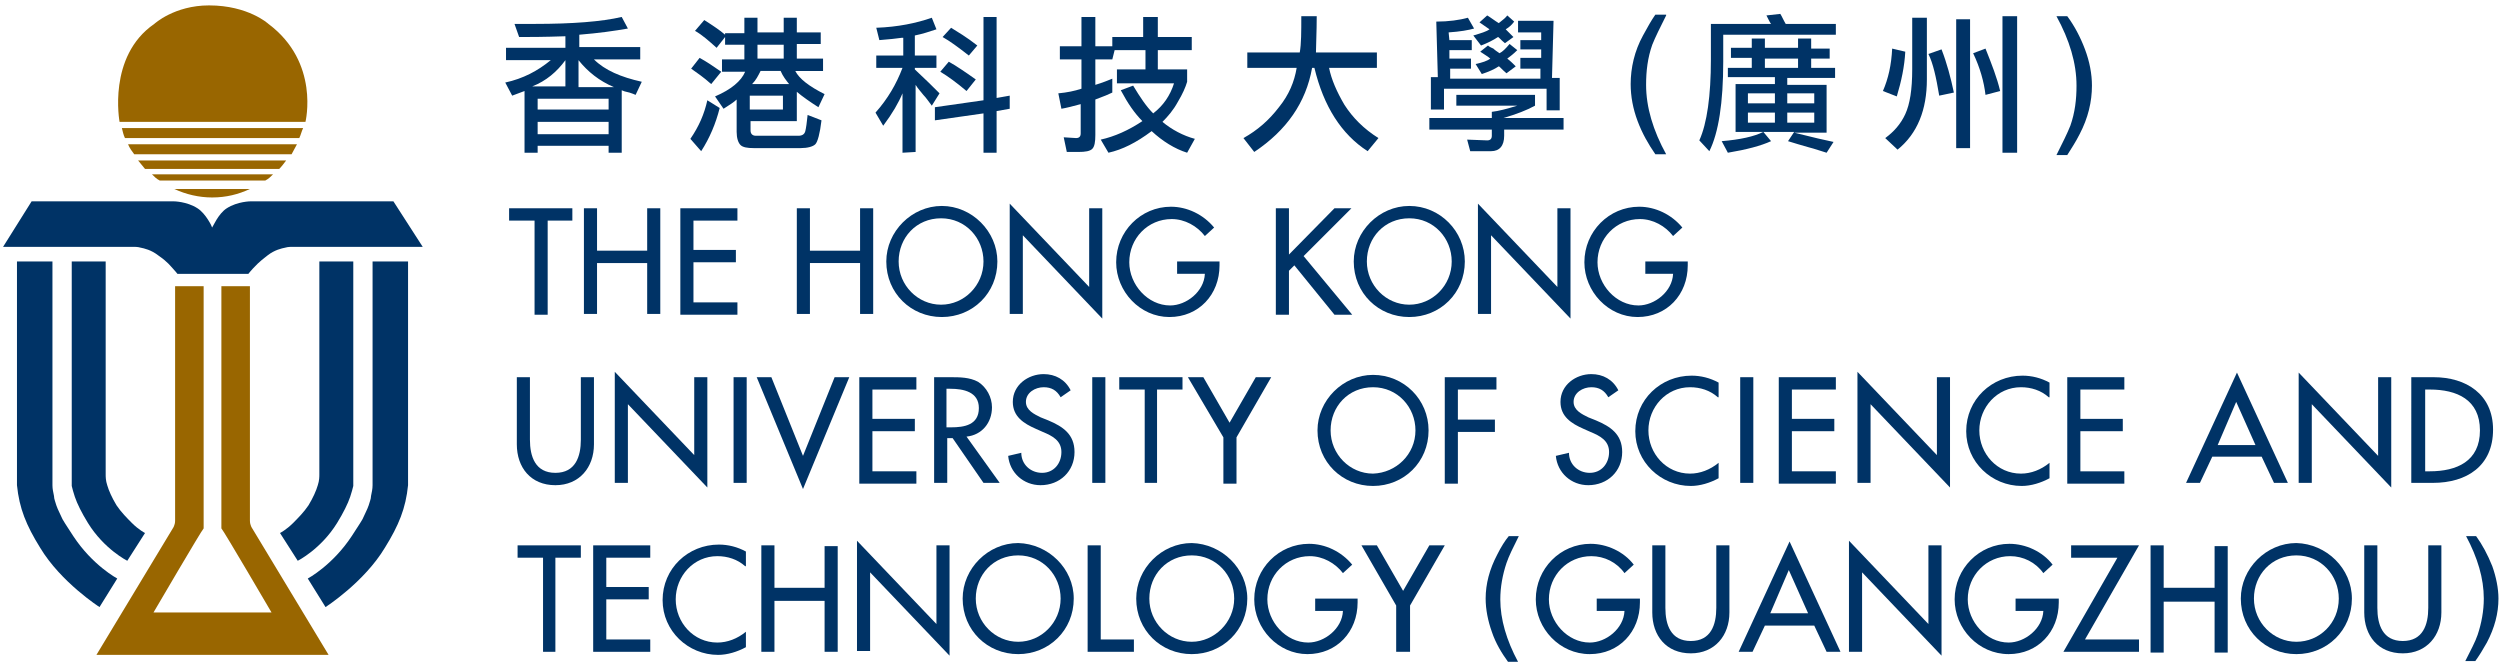 <?xml version="1.0" encoding="utf-8"?>
<!-- Generator: Adobe Illustrator 25.0.1, SVG Export Plug-In . SVG Version: 6.00 Build 0)  -->
<svg version="1.1" id="Layer_1" xmlns="http://www.w3.org/2000/svg" xmlns:xlink="http://www.w3.org/1999/xlink" x="0px" y="0px"
	 viewBox="0 0 324.1 86.1" style="enable-background:new 0 0 324.1 86.1;" xml:space="preserve">
<style type="text/css">
	.st0{fill:#996600;}
	.st1{fill:#003366;}
</style>
<g>
	<g>
		<g>
			<g>
				<path class="st0" d="M42.6,84.9l-9.9-16.4c0,0-0.3-0.4-0.3-1l0-0.4v-0.8V37.1h-3.7v30.5v0.9c0.3,0.3,6.5,10.9,6.5,10.9H19.9
					c0,0,6.2-10.6,6.5-10.9v-0.9V37.1h-3.7v29.2v0.8l0,0.4c0,0.6-0.3,1-0.3,1l-9.9,16.4H42.6z"/>
			</g>
			<g>
				<path class="st0" d="M39.6,15.8c0,0,1.9-7.7-4.8-12.7c0,0-2.6-2.4-7.7-2.4c-4.5,0-7.1,2.4-7.1,2.4c-6.1,4.2-4.5,12.7-4.5,12.7
					H39.6z"/>
				<path class="st0" d="M16.2,17.9h22.6c0.2-0.4,0.3-0.9,0.5-1.3H15.8C15.9,17,16,17.5,16.2,17.9z"/>
				<path class="st0" d="M38.5,18.7H16.6c0.2,0.5,0.5,0.9,0.8,1.3h20.4C38,19.6,38.3,19.1,38.5,18.7z"/>
				<path class="st0" d="M18.8,21.9h17.4c0.3-0.3,0.6-0.7,0.9-1.1H17.9C18.2,21.2,18.5,21.5,18.8,21.9z"/>
				<path class="st0" d="M20.7,23.4h13.7c0.4-0.2,0.7-0.5,1-0.8H19.7C20,22.9,20.3,23.2,20.7,23.4z"/>
				<path class="st0" d="M22.6,24.5c1.5,0.7,3.2,1.1,4.9,1.1c1.8,0,3.4-0.4,4.9-1.1H22.6z"/>
			</g>
			<path class="st1" d="M51,26.1H32.5c0,0-1.7,0-3.1,0.9c-1.1,0.7-1.8,2.4-1.9,2.5h0c0-0.1-0.8-1.8-1.9-2.5
				c-1.4-0.9-3.1-0.9-3.1-0.9H4.1l-3.7,5.9h17c0,0,0.5,0,0.8,0.1c0.5,0.1,1.4,0.3,2.3,1c1.3,0.9,1.6,1.4,1.9,1.7
				c0.2,0.2,0.6,0.7,0.6,0.7h4.2h0.5l0,0H29h3.2c0,0,0.4-0.5,0.6-0.7c0.3-0.3,0.7-0.8,1.9-1.7c0.9-0.7,1.8-0.9,2.3-1
				c0.3-0.1,0.8-0.1,0.8-0.1h17L51,26.1z"/>
			<g>
				<g>
					<path class="st1" d="M2.2,33.9v27.8c0,0,0,0.3,0,0.4c0,0.3,0,0.6,0,0.8c0.3,3,1.2,5.2,3,8.1c2.7,4.5,7.7,7.7,7.7,7.7l2.3-3.7
						c0,0-3.2-1.7-5.7-5.5c-0.5-0.8-1-1.5-1.4-2.2c-0.3-0.7-0.6-1.2-0.8-1.8c-0.1-0.4-0.3-0.8-0.3-1.2c-0.1-0.5-0.2-0.9-0.2-1.4
						c0-0.2,0-0.9,0-0.9v-0.1V33.9H2.2z"/>
					<path class="st1" d="M9.3,33.9V62c0,0,0,0.1,0,0.2c0,0.1,0,0.3,0,0.5c0,0.1,0,0.2,0,0.3c0.1,0.4,0.2,0.8,0.4,1.4
						c0.3,0.9,0.9,2.1,1.7,3.4c2.1,3.4,5.1,4.9,5.1,4.9l2.3-3.6c0,0-0.8-0.4-1.7-1.3c-0.6-0.6-1.4-1.4-2-2.3c-0.6-1-1-1.9-1.2-2.6
						c-0.2-0.6-0.2-1.1-0.2-1.4c0-0.3,0-0.4,0-0.4V33.9H9.3z"/>
				</g>
				<g>
					<path class="st1" d="M52.9,33.9v27.8c0,0,0,0.3,0,0.4c0,0.3,0,0.6,0,0.8c-0.3,3-1.2,5.2-3,8.1c-2.7,4.5-7.7,7.7-7.7,7.7
						L39.9,75c0,0,3.2-1.7,5.7-5.5c0.5-0.8,1-1.5,1.4-2.2c0.3-0.7,0.6-1.2,0.8-1.8c0.1-0.4,0.3-0.8,0.3-1.2c0.1-0.5,0.2-0.9,0.2-1.4
						c0-0.2,0-0.9,0-0.9v-0.1V33.9H52.9z"/>
					<path class="st1" d="M45.8,33.9V62c0,0,0,0.1,0,0.2c0,0.1,0,0.3,0,0.5c0,0.1,0,0.2,0,0.3c-0.1,0.4-0.2,0.8-0.4,1.4
						c-0.3,0.9-0.9,2.1-1.7,3.4c-2.1,3.4-5.1,4.9-5.1,4.9l-2.3-3.6c0,0,0.8-0.4,1.7-1.3c0.6-0.6,1.4-1.4,2-2.3c0.6-1,1-1.9,1.2-2.6
						c0.2-0.6,0.2-1.1,0.2-1.4c0-0.3,0-0.4,0-0.4V33.9H45.8z"/>
				</g>
			</g>
		</g>
	</g>
	<g>
		<g>
			<path class="st1" d="M80.6,11.7v8.1h-1.7v-0.9h-9.2v0.9h-1.7v-8c-0.3,0.1-0.8,0.3-1.6,0.6l-0.9-1.7c2.3-0.5,4.2-1.5,5.9-2.9h-5.8
				V6.2h7.7V4.7c-2.8,0.1-4.8,0.1-6,0.1l-0.6-1.7c0.7,0,1.6,0,2.6,0c5,0,8.7-0.3,11.3-0.9l0.8,1.5c-1.7,0.3-3.8,0.6-6.3,0.8v1.6h7.9
				v1.6h-6c1.4,1.4,3.5,2.3,6.2,2.9l-0.8,1.7c-0.2-0.1-0.5-0.2-0.8-0.3C81.1,11.9,80.8,11.8,80.6,11.7z M69,11.2h4.3V7.8
				C72.2,9.3,70.8,10.5,69,11.2z M78.9,12.8h-9.2v1.4h9.2V12.8z M69.7,17.4h9.2v-1.6h-9.2V17.4z M75,7.8v3.5h4.6
				C77.7,10.5,76.2,9.3,75,7.8z"/>
			<path class="st1" d="M93.3,14c-0.5,2-1.3,3.9-2.4,5.6L89.5,18c1.1-1.6,1.8-3.2,2.2-5L93.3,14z M92.2,10.9c-1-0.9-1.9-1.5-2.6-2
				l1.1-1.4c0.9,0.5,1.8,1.1,2.8,1.8L92.2,10.9z M94,4.3h2.5V2.3h1.7v1.9h3.4V2.3h1.7v1.9h3.1v1.5h-3.1v1.9h3.4v1.6h-3.6
				c0.5,1,1.8,2,3.8,3l-0.8,1.7c-1.1-0.7-2.1-1.4-2.8-2v3.8h-6v1.2c0,0.4,0.2,0.7,0.7,0.7h5.5c0.5,0,0.8-0.2,0.9-0.6
				c0.1-0.4,0.2-1.1,0.3-2.1l1.8,0.7c-0.2,1.7-0.5,2.8-0.8,3.1c-0.3,0.3-1,0.5-1.9,0.5h-6.1c-0.8,0-1.4-0.1-1.7-0.4
				c-0.3-0.3-0.5-0.9-0.5-1.7v-4.2c-0.3,0.3-0.9,0.7-1.7,1.2l-1.1-1.6c2.1-0.9,3.4-2,3.9-3.2h-3V7.7h2.9V5.8H94v-1l-1.1,1.4
				c-1-0.9-1.9-1.7-2.8-2.2l1.2-1.4c1.1,0.7,2,1.3,2.7,1.9V4.3z M97.2,12.4v1.8h4.3v-1.8H97.2z M98.6,9.2c-0.3,0.6-0.6,1.2-1.1,1.7
				h4.8c-0.4-0.5-0.8-1-1.1-1.7H98.6z M98.2,5.8v1.8h3.4V5.8H98.2z"/>
			<path class="st1" d="M116.9,4.9c-0.7,0.1-1.6,0.2-2.9,0.3l-0.4-1.6c2.8-0.1,5.2-0.6,7.2-1.3l0.6,1.5c-0.9,0.3-1.8,0.6-2.8,0.8
				v2.6h2.8v1.6h-2.8V9c1.4,1.3,2.4,2.3,3.2,3.1l-1,1.6c-0.4-0.5-0.7-1-1.1-1.4c-0.3-0.4-0.7-0.8-1-1.3v8.7l-1.7,0.1v-7.7
				c-0.5,1.2-1.3,2.6-2.5,4.2l-1-1.7c1.6-1.8,2.7-3.7,3.5-5.8h-3.4V7.2h3.5V4.9z M121.2,15.6v-1.7l6.3-0.9V2.2h1.7v10.5l1.7-0.3v1.7
				l-1.7,0.3v5.4h-1.7v-5.1L121.2,15.6z M125.3,11.8c-1.3-1.1-2.4-1.9-3.4-2.5L123,8c0.9,0.5,2.1,1.3,3.5,2.3L125.3,11.8z
				 M125.6,7.2c-1.4-1.1-2.5-1.9-3.4-2.4l1.1-1.2c0.8,0.5,2,1.2,3.4,2.3L125.6,7.2z"/>
			<path class="st1" d="M144.2,7.7H142V11c1-0.3,1.7-0.6,2.2-0.8V12c-0.4,0.2-1.1,0.5-2.2,0.9v4.6c0,0.9-0.1,1.5-0.4,1.8
				c-0.3,0.3-0.9,0.4-1.8,0.4h-1.5l-0.4-1.9l1.6,0.1c0.4,0,0.6-0.2,0.6-0.6v-3.8c-1.1,0.3-1.9,0.5-2.5,0.6l-0.4-2
				c1.1-0.1,2.1-0.3,3-0.6V7.7h-2.8V6h2.8V2.2h1.8V6h2.2V4.8h4V2.2h1.9v2.6h4.4v1.7h-4.4V9h3.8v1.6c-0.2,0.7-0.6,1.6-1.2,2.6
				c-0.6,1.1-1.3,1.9-2,2.6c1.2,1,2.7,1.8,4.2,2.2l-1,1.8c-1.6-0.5-3.2-1.5-4.6-2.8c-2,1.5-3.8,2.4-5.6,2.8l-1-1.7
				c1.8-0.4,3.6-1.2,5.4-2.4c-1-1-1.9-2.3-2.8-4l1.6-0.6c0.9,1.5,1.7,2.7,2.6,3.6c1.3-1,2.2-2.3,2.7-3.9h-7.4V9h3.7V6.5h-4
				L144.2,7.7z"/>
			<path class="st1" d="M172.3,8.8c0.3,1.5,1,3.1,2,4.8c1.1,1.7,2.5,3.1,4.4,4.3l-1.4,1.7c-3.4-2.2-5.7-5.8-6.9-10.8h-0.3
				c-0.8,4.5-3.3,8.1-7.5,10.9l-1.4-1.8c1.8-1,3.3-2.3,4.6-4c1.3-1.6,2-3.3,2.3-5.1h-6.4v-2h6.8c0.2-1.1,0.2-2.7,0.2-4.7h2
				c0,2.1-0.1,3.7-0.1,4.7h7.9v2L172.3,8.8z"/>
			<path class="st1" d="M199,12.3v1.4c-1.1,0.6-2.4,1.1-4.1,1.6h7.8v1.5H195v0.8c0,1.3-0.6,2-1.7,2h-2.7l-0.4-1.5l2.6,0.1
				c0.4,0,0.6-0.2,0.6-0.6v-0.8h-8.1v-1.5h8.1v-0.8c0.9-0.1,2-0.4,3.3-0.8h-7.9v-1.4H199z M200.7,11.5h-13.5v2.7h-1.7V10h0.9
				l-0.2-7.2c1.6,0,3-0.2,4.1-0.5l0.8,1.4c-0.7,0.2-1.8,0.4-3.3,0.5l0.1,1h2.9v1.3h-2.9l0,1.1h2.8v1.3H188l0,1.3h11.7l0-1.3h-2.6
				V7.5h2.7l0-1.1h-2.7V5.2h2.7l0-1h-3V2.7h4.6l-0.2,7.4h1v4.2h-1.7V11.5z M194.2,4.8c-0.6,0.4-1.4,0.8-2.2,1.1l-1-1.3
				c1-0.3,1.7-0.5,2.1-0.8c-0.3-0.2-0.7-0.5-1.3-0.9l1-0.9c0.5,0.3,1,0.7,1.5,1c0.5-0.4,0.9-0.7,1.1-1l0.9,0.8
				c-0.3,0.4-0.6,0.7-1.1,1c0.2,0.2,0.6,0.6,1,1l-1.1,0.8C194.6,5.2,194.3,4.8,194.2,4.8z M194.3,8.6c-0.6,0.4-1.3,0.7-2.2,1
				l-0.8-1.3c0.9-0.2,1.5-0.4,1.9-0.7c-0.2-0.2-0.7-0.5-1.3-0.9l1-0.8c0.2,0.2,0.5,0.3,0.7,0.4c0.2,0.2,0.5,0.4,0.8,0.6
				c0.4-0.2,0.8-0.6,1.3-1.2l1,0.8c-0.5,0.5-0.9,0.8-1.3,1.1c0.4,0.3,0.7,0.6,1.1,1l-1.2,0.9C194.7,9,194.4,8.6,194.3,8.6z"/>
		</g>
		<g>
			<path class="st1" d="M72.1,84.5h-1.7V72.3h-3.3v-1.6h8.2v1.6h-3.3V84.5z"/>
			<path class="st1" d="M76.9,70.7h7.4v1.6h-5.7v3.8h5.5v1.6h-5.5v5.2h5.7v1.6h-7.4V70.7z"/>
			<path class="st1" d="M96.6,73.4c-1-0.9-2.3-1.3-3.6-1.3c-3.1,0-5.4,2.6-5.4,5.6c0,3,2.3,5.6,5.4,5.6c1.3,0,2.6-0.5,3.7-1.4v2
				c-1.1,0.6-2.4,1-3.6,1c-3.9,0-7.2-3.1-7.2-7.1c0-4.1,3.3-7.2,7.3-7.2c1.2,0,2.4,0.3,3.5,0.9V73.4z"/>
			<path class="st1" d="M106.9,76.3v-5.5h1.7v13.7h-1.7v-6.6h-6.5v6.6h-1.7V70.7h1.7v5.5H106.9z"/>
			<path class="st1" d="M111.1,70.1l10.3,10.8V70.7h1.7v14.3l-10.3-10.8v10.2h-1.7V70.1z"/>
			<path class="st1" d="M139.2,77.6c0,4.1-3.2,7.2-7.2,7.2c-4,0-7.2-3.1-7.2-7.2c0-3.9,3.3-7.2,7.2-7.2
				C135.9,70.5,139.2,73.7,139.2,77.6z M137.5,77.6c0-3-2.3-5.6-5.5-5.6c-3.2,0-5.5,2.5-5.5,5.6c0,3.1,2.5,5.6,5.5,5.6
				C135,83.2,137.5,80.7,137.5,77.6z"/>
			<path class="st1" d="M142.8,82.9h4.2v1.6H141V70.7h1.7V82.9z"/>
			<path class="st1" d="M161.7,77.6c0,4.1-3.2,7.2-7.2,7.2c-4,0-7.2-3.1-7.2-7.2c0-3.9,3.3-7.2,7.2-7.2
				C158.4,70.5,161.7,73.7,161.7,77.6z M160,77.6c0-3-2.3-5.6-5.5-5.6c-3.2,0-5.5,2.5-5.5,5.6c0,3.1,2.5,5.6,5.5,5.6
				C157.4,83.2,160,80.7,160,77.6z"/>
			<path class="st1" d="M176,77.6v0.5c0,3.8-2.7,6.7-6.5,6.7c-3.8,0-6.9-3.3-6.9-7.1c0-4,3.2-7.2,7.1-7.2c2.1,0,4.2,1,5.6,2.7
				l-1.2,1.1c-1-1.3-2.6-2.2-4.3-2.2c-3.1,0-5.5,2.5-5.5,5.6c0,2.9,2.4,5.6,5.3,5.6c2.1,0,4.4-1.8,4.5-4.1h-3.6v-1.6H176z"/>
			<path class="st1" d="M176.5,70.7h2l3.4,5.9l3.4-5.9h2l-4.5,7.8v6H181v-6L176.5,70.7z"/>
		</g>
		<g>
			<path class="st1" d="M71,40.8h-1.7V28.6H66V27h8.2v1.6H71V40.8z"/>
			<path class="st1" d="M83.9,32.6V27h1.7v13.7h-1.7v-6.6h-6.5v6.6h-1.7V27h1.7v5.5H83.9z"/>
			<path class="st1" d="M88.2,27h7.4v1.6h-5.7v3.8h5.5V34h-5.5v5.2h5.7v1.6h-7.4V27z"/>
			<path class="st1" d="M111.5,32.6V27h1.7v13.7h-1.7v-6.6h-6.5v6.6h-1.7V27h1.7v5.5H111.5z"/>
			<path class="st1" d="M129.3,33.9c0,4.1-3.2,7.2-7.2,7.2c-4,0-7.2-3.1-7.2-7.2c0-3.9,3.3-7.2,7.2-7.2
				C126,26.7,129.3,30,129.3,33.9z M127.5,33.9c0-3-2.3-5.6-5.5-5.6c-3.2,0-5.5,2.5-5.5,5.6c0,3.1,2.5,5.6,5.5,5.6
				C125,39.5,127.5,37,127.5,33.9z"/>
			<path class="st1" d="M130.9,26.4l10.3,10.8V27h1.7v14.3l-10.3-10.8v10.2h-1.7V26.4z"/>
			<path class="st1" d="M158.1,33.9v0.5c0,3.8-2.7,6.7-6.5,6.7c-3.8,0-6.9-3.3-6.9-7.1c0-4,3.2-7.2,7.1-7.2c2.1,0,4.2,1,5.6,2.7
				l-1.2,1.1c-1-1.3-2.6-2.2-4.3-2.2c-3.1,0-5.5,2.5-5.5,5.6c0,2.9,2.4,5.6,5.3,5.6c2.1,0,4.4-1.8,4.5-4.1h-3.6v-1.6H158.1z"/>
			<path class="st1" d="M173,27h2.2l-6.2,6.2l6.3,7.6H173l-5.2-6.4l-0.7,0.7v5.7h-1.7V27h1.7v6L173,27z"/>
			<path class="st1" d="M189.9,33.9c0,4.1-3.2,7.2-7.2,7.2c-4,0-7.2-3.1-7.2-7.2c0-3.9,3.3-7.2,7.2-7.2
				C186.7,26.7,189.9,30,189.9,33.9z M188.2,33.9c0-3-2.3-5.6-5.5-5.6c-3.2,0-5.5,2.5-5.5,5.6c0,3.1,2.5,5.6,5.5,5.6
				C185.7,39.5,188.2,37,188.2,33.9z"/>
			<path class="st1" d="M191.6,26.4l10.3,10.8V27h1.7v14.3l-10.3-10.8v10.2h-1.7V26.4z"/>
			<path class="st1" d="M218.8,33.9v0.5c0,3.8-2.7,6.7-6.5,6.7c-3.8,0-6.9-3.3-6.9-7.1c0-4,3.2-7.2,7.1-7.2c2.1,0,4.2,1,5.6,2.7
				l-1.2,1.1c-1-1.3-2.6-2.2-4.3-2.2c-3.1,0-5.5,2.5-5.5,5.6c0,2.9,2.4,5.6,5.3,5.6c2.1,0,4.4-1.8,4.5-4.1h-3.6v-1.6H218.8z"/>
		</g>
		<g>
			<g>
				<path class="st1" d="M212.6,77.6v0.5c0,3.8-2.7,6.7-6.5,6.7c-3.9,0-7-3.3-7-7.1c0-4,3.2-7.2,7.1-7.2c2.1,0,4.3,1,5.6,2.7
					l-1.2,1.1c-1-1.4-2.6-2.2-4.3-2.2c-3.1,0-5.5,2.5-5.5,5.6c0,2.9,2.4,5.6,5.3,5.6c2.1,0,4.4-1.8,4.5-4.1h-3.6v-1.6H212.6z"/>
				<path class="st1" d="M215.9,70.7v8.1c0,2.2,0.7,4.3,3.3,4.3c2.6,0,3.3-2.1,3.3-4.3v-8.1h1.7v8.7c0,3-1.9,5.3-5,5.3
					c-3.2,0-5-2.3-5-5.3v-8.7H215.9z"/>
				<path class="st1" d="M228.8,81.1l-1.6,3.4h-1.8l6.6-14.3l6.6,14.3h-1.8l-1.6-3.4H228.8z M231.9,73.9l-2.4,5.6h4.9L231.9,73.9z"
					/>
				<path class="st1" d="M239.7,70.1L250,80.9V70.7h1.7v14.3l-10.3-10.8v10.3h-1.7V70.1z"/>
				<path class="st1" d="M266.9,77.6v0.5c0,3.8-2.7,6.7-6.5,6.7c-3.9,0-7-3.3-7-7.1c0-4,3.2-7.2,7.1-7.2c2.1,0,4.3,1,5.6,2.7
					l-1.2,1.1c-1-1.4-2.6-2.2-4.3-2.2c-3.1,0-5.5,2.5-5.5,5.6c0,2.9,2.4,5.6,5.3,5.6c2.1,0,4.4-1.8,4.5-4.1h-3.6v-1.6H266.9z"/>
				<path class="st1" d="M277.3,82.9v1.6h-9.8l7-12.2h-6v-1.6h8.8l-7,12.2H277.3z"/>
				<path class="st1" d="M287.1,76.3v-5.5h1.7v13.8h-1.7v-6.6h-6.6v6.6h-1.7V70.7h1.7v5.5H287.1z"/>
				<path class="st1" d="M304.9,77.6c0,4.1-3.2,7.2-7.2,7.2c-4,0-7.2-3.1-7.2-7.2c0-3.9,3.3-7.2,7.2-7.2
					C301.6,70.5,304.9,73.7,304.9,77.6z M303.2,77.6c0-3-2.3-5.6-5.5-5.6c-3.2,0-5.5,2.5-5.5,5.6c0,3.1,2.5,5.6,5.5,5.6
					C300.7,83.2,303.2,80.8,303.2,77.6z"/>
				<path class="st1" d="M308.2,70.7v8.1c0,2.2,0.7,4.3,3.3,4.3c2.6,0,3.3-2.1,3.3-4.3v-8.1h1.7v8.7c0,3-1.9,5.3-5,5.3
					c-3.2,0-5-2.3-5-5.3v-8.7H308.2z"/>
			</g>
		</g>
		<path class="st1" d="M216,2c-0.8,1.6-1.4,2.8-1.8,3.8c-0.6,1.7-0.8,3.4-0.8,5.2c0,2.9,0.9,5.9,2.6,9h-1.4
			c-0.9-1.3-1.7-2.7-2.3-4.3c-0.6-1.6-0.9-3.2-0.9-4.8c0-2.1,0.5-4.3,1.6-6.3c0.6-1.1,1.1-2,1.6-2.7H216z"/>
		<path class="st1" d="M223.4,4.5V8c0,5.3-0.6,9.2-1.8,11.6l-1.3-1.4c1-2.2,1.5-5.8,1.5-10.5V3.1h7.8C229.5,3,229.3,2.6,229,2
			l1.8-0.2c0.2,0.3,0.4,0.8,0.7,1.3h6.5v1.4H223.4z M228.6,17.1l1,1.2c-1.3,0.6-3.2,1.1-5.6,1.5l-0.8-1.5
			C225.6,18.1,227.4,17.7,228.6,17.1z M232.6,17.1H225v-6.2h5.1v-0.9H224V8.8h13.9v1.3h-6.2v0.9h5.1v6.2H232.6
			c2.4,0.6,4.1,1,5.1,1.2l-0.9,1.4c-0.7-0.2-1.5-0.5-2.3-0.7c-1-0.3-1.8-0.5-2.7-0.8L232.6,17.1z M230.1,13.4v-1.3h-3.5v1.3H230.1z
			 M230.1,15.9v-1.3h-3.5v1.3H230.1z M235.2,13.4v-1.3h-3.5v1.3H235.2z M235.2,15.9v-1.3h-3.5v1.3H235.2z"/>
		<path class="st1" d="M247,6.7c-0.1,1.9-0.5,3.8-1.1,5.8l-1.8-0.7c0.7-1.6,1.1-3.4,1.2-5.5L247,6.7z M246,19.4l-1.6-1.5
			c1.1-0.8,2-1.8,2.6-3.1c0.6-1.3,0.9-3.2,0.9-5.8V2.3h1.9v8C249.8,14.2,248.6,17.3,246,19.4z M251.4,12.4C251,10,250.6,8.2,250,7
			l1.7-0.6c0.7,1.8,1.2,3.7,1.6,5.6L251.4,12.4z M253.6,2.5h1.8v16.7h-1.8V2.5z M257.4,12.3c-0.2-1.7-0.7-3.5-1.6-5.4l1.6-0.6
			c0.8,2,1.5,3.8,1.9,5.5L257.4,12.3z M259.6,2.1h1.9v17.7h-1.9V2.1z"/>
		<path class="st1" d="M271.2,11.1c0,2.1-0.5,4.2-1.6,6.3c-0.5,1-1.1,1.9-1.6,2.7h-1.4c0.8-1.6,1.4-2.8,1.8-3.8
			c0.6-1.7,0.8-3.4,0.8-5.2c0-2.9-0.9-5.9-2.6-9h1.4c0.9,1.2,1.7,2.7,2.3,4.3C270.9,8,271.2,9.6,271.2,11.1z"/>
		<path class="st1" d="M196.9,69.5c-0.7,1.4-1.3,2.6-1.6,3.5c-0.5,1.5-0.8,3.1-0.8,4.7c0,2.6,0.8,5.3,2.3,8.1h-1.3
			c-0.8-1.1-1.6-2.4-2.1-3.9c-0.5-1.4-0.8-2.9-0.8-4.3c0-1.9,0.5-3.8,1.5-5.7c0.5-1,1-1.8,1.5-2.4H196.9z"/>
		<path class="st1" d="M323.9,77.6c0,1.9-0.5,3.8-1.5,5.7c-0.5,0.9-1,1.7-1.5,2.4h-1.3c0.7-1.4,1.3-2.5,1.6-3.4
			c0.5-1.5,0.8-3.1,0.8-4.7c0-2.6-0.8-5.3-2.3-8.1h1.3c0.8,1.1,1.5,2.4,2.1,3.9C323.6,74.8,323.9,76.3,323.9,77.6z"/>
		<path class="st1" d="M228.8,9.3V7.6h4.3v1.8l1.7,0V7.6h2.4V6.3h-2.4V5h-1.7v1.2h-4.3V5h-1.7v1.2h-2.7v1.3h2.7v1.8L228.8,9.3z"/>
		<g>
			<path class="st1" d="M68.7,48.9V57c0,2.2,0.7,4.3,3.3,4.3c2.6,0,3.3-2.1,3.3-4.3v-8.1h1.7v8.7c0,3-1.9,5.3-5,5.3
				c-3.2,0-5-2.3-5-5.3v-8.7H68.7z"/>
			<path class="st1" d="M79.7,48.2L90,59V48.9h1.7v14.3L81.4,52.4v10.2h-1.7V48.2z"/>
			<path class="st1" d="M96.8,62.6h-1.7V48.9h1.7V62.6z"/>
			<path class="st1" d="M104.1,59.1l4.1-10.2h1.9l-6,14.5l-6-14.5h1.9L104.1,59.1z"/>
			<path class="st1" d="M111.4,48.9h7.4v1.6h-5.7v3.8h5.5v1.6h-5.5v5.2h5.7v1.6h-7.4V48.9z"/>
			<path class="st1" d="M129.6,62.6h-2.1l-4-5.8h-0.7v5.8h-1.7V48.9h2.1c1.2,0,2.5,0,3.6,0.6c1.1,0.7,1.8,2,1.8,3.3
				c0,2-1.3,3.6-3.3,3.8L129.6,62.6z M122.8,55.4h0.5c1.7,0,3.6-0.3,3.6-2.5c0-2.1-2-2.5-3.7-2.5h-0.5V55.4z"/>
			<path class="st1" d="M137.5,51.5c-0.5-0.9-1.2-1.3-2.2-1.3c-1.1,0-2.3,0.7-2.3,1.9c0,1.1,1.1,1.6,1.9,2l1,0.4
				c1.9,0.8,3.4,1.8,3.4,4.1c0,2.5-1.9,4.3-4.4,4.3c-2.2,0-4-1.6-4.2-3.8l1.7-0.4c0,1.5,1.2,2.6,2.7,2.6c1.5,0,2.5-1.2,2.5-2.7
				c0-1.5-1.2-2.1-2.4-2.6l-0.9-0.4c-1.6-0.7-3-1.6-3-3.5c0-2.2,2-3.6,4-3.6c1.5,0,2.8,0.7,3.5,2.1L137.5,51.5z"/>
			<path class="st1" d="M143.3,62.6h-1.7V48.9h1.7V62.6z"/>
			<path class="st1" d="M150.1,62.6h-1.7V50.5h-3.3v-1.6h8.2v1.6h-3.3V62.6z"/>
			<path class="st1" d="M154,48.9h2l3.4,5.9l3.4-5.9h2l-4.5,7.8v6h-1.7v-6L154,48.9z"/>
			<path class="st1" d="M185.2,55.8c0,4.1-3.2,7.2-7.2,7.2c-4,0-7.2-3.1-7.2-7.2c0-3.9,3.3-7.2,7.2-7.2
				C182,48.6,185.2,51.8,185.2,55.8z M183.5,55.8c0-3-2.3-5.6-5.5-5.6c-3.2,0-5.5,2.5-5.5,5.6c0,3.1,2.5,5.6,5.5,5.6
				C181,61.3,183.5,58.9,183.5,55.8z"/>
			<path class="st1" d="M189,50.5v3.9h4.8v1.6H189v6.7h-1.7V48.9h6.7v1.6H189z"/>
			<path class="st1" d="M208.5,51.5c-0.5-0.9-1.2-1.3-2.2-1.3c-1.1,0-2.3,0.7-2.3,1.9c0,1.1,1.1,1.6,1.9,2l1,0.4
				c1.9,0.8,3.4,1.8,3.4,4.1c0,2.5-1.9,4.3-4.4,4.3c-2.2,0-4-1.6-4.2-3.8l1.7-0.4c0,1.5,1.2,2.6,2.7,2.6c1.5,0,2.5-1.2,2.5-2.7
				c0-1.5-1.2-2.1-2.4-2.6l-0.9-0.4c-1.6-0.7-3-1.6-3-3.5c0-2.2,2-3.6,4-3.6c1.5,0,2.8,0.7,3.5,2.1L208.5,51.5z"/>
			<path class="st1" d="M222.7,51.5c-1-0.9-2.3-1.3-3.6-1.3c-3.1,0-5.4,2.6-5.4,5.6c0,3,2.3,5.6,5.4,5.6c1.3,0,2.6-0.5,3.7-1.4v2
				c-1.1,0.6-2.4,1-3.6,1c-3.9,0-7.2-3.1-7.2-7.1c0-4.1,3.3-7.2,7.3-7.2c1.2,0,2.4,0.3,3.5,0.9V51.5z"/>
			<path class="st1" d="M227.3,62.6h-1.7V48.9h1.7V62.6z"/>
			<path class="st1" d="M230.6,48.9h7.4v1.6h-5.7v3.8h5.5v1.6h-5.5v5.2h5.7v1.6h-7.4V48.9z"/>
			<path class="st1" d="M240.8,48.2L251.1,59V48.9h1.7v14.3l-10.3-10.8v10.2h-1.7V48.2z"/>
			<path class="st1" d="M265.6,51.5c-1-0.9-2.3-1.3-3.6-1.3c-3.1,0-5.4,2.6-5.4,5.6c0,3,2.3,5.6,5.4,5.6c1.3,0,2.6-0.5,3.7-1.4v2
				c-1.1,0.6-2.4,1-3.6,1c-3.9,0-7.2-3.1-7.2-7.1c0-4.1,3.3-7.2,7.3-7.2c1.2,0,2.4,0.3,3.5,0.9V51.5z"/>
			<path class="st1" d="M268,48.9h7.4v1.6h-5.7v3.8h5.5v1.6h-5.5v5.2h5.7v1.6H268V48.9z"/>
		</g>
		<path class="st1" d="M286.8,59.2l-1.6,3.4h-1.8l6.6-14.3l6.6,14.3h-1.8l-1.6-3.4H286.8z M289.9,52.1l-2.4,5.6h4.9L289.9,52.1z"/>
		<path class="st1" d="M298,48.3l10.3,10.8V48.9h1.7v14.3l-10.3-10.8v10.2H298V48.3z"/>
		<path class="st1" d="M312.7,48.9h2.8c4.2,0,7.7,2.2,7.7,6.8c0,4.7-3.4,6.9-7.8,6.9h-2.8V48.9z M314.4,61.1h0.6
			c3.5,0,6.5-1.3,6.5-5.3c0-4-3-5.3-6.5-5.3h-0.6V61.1z"/>
	</g>
</g>
</svg>
